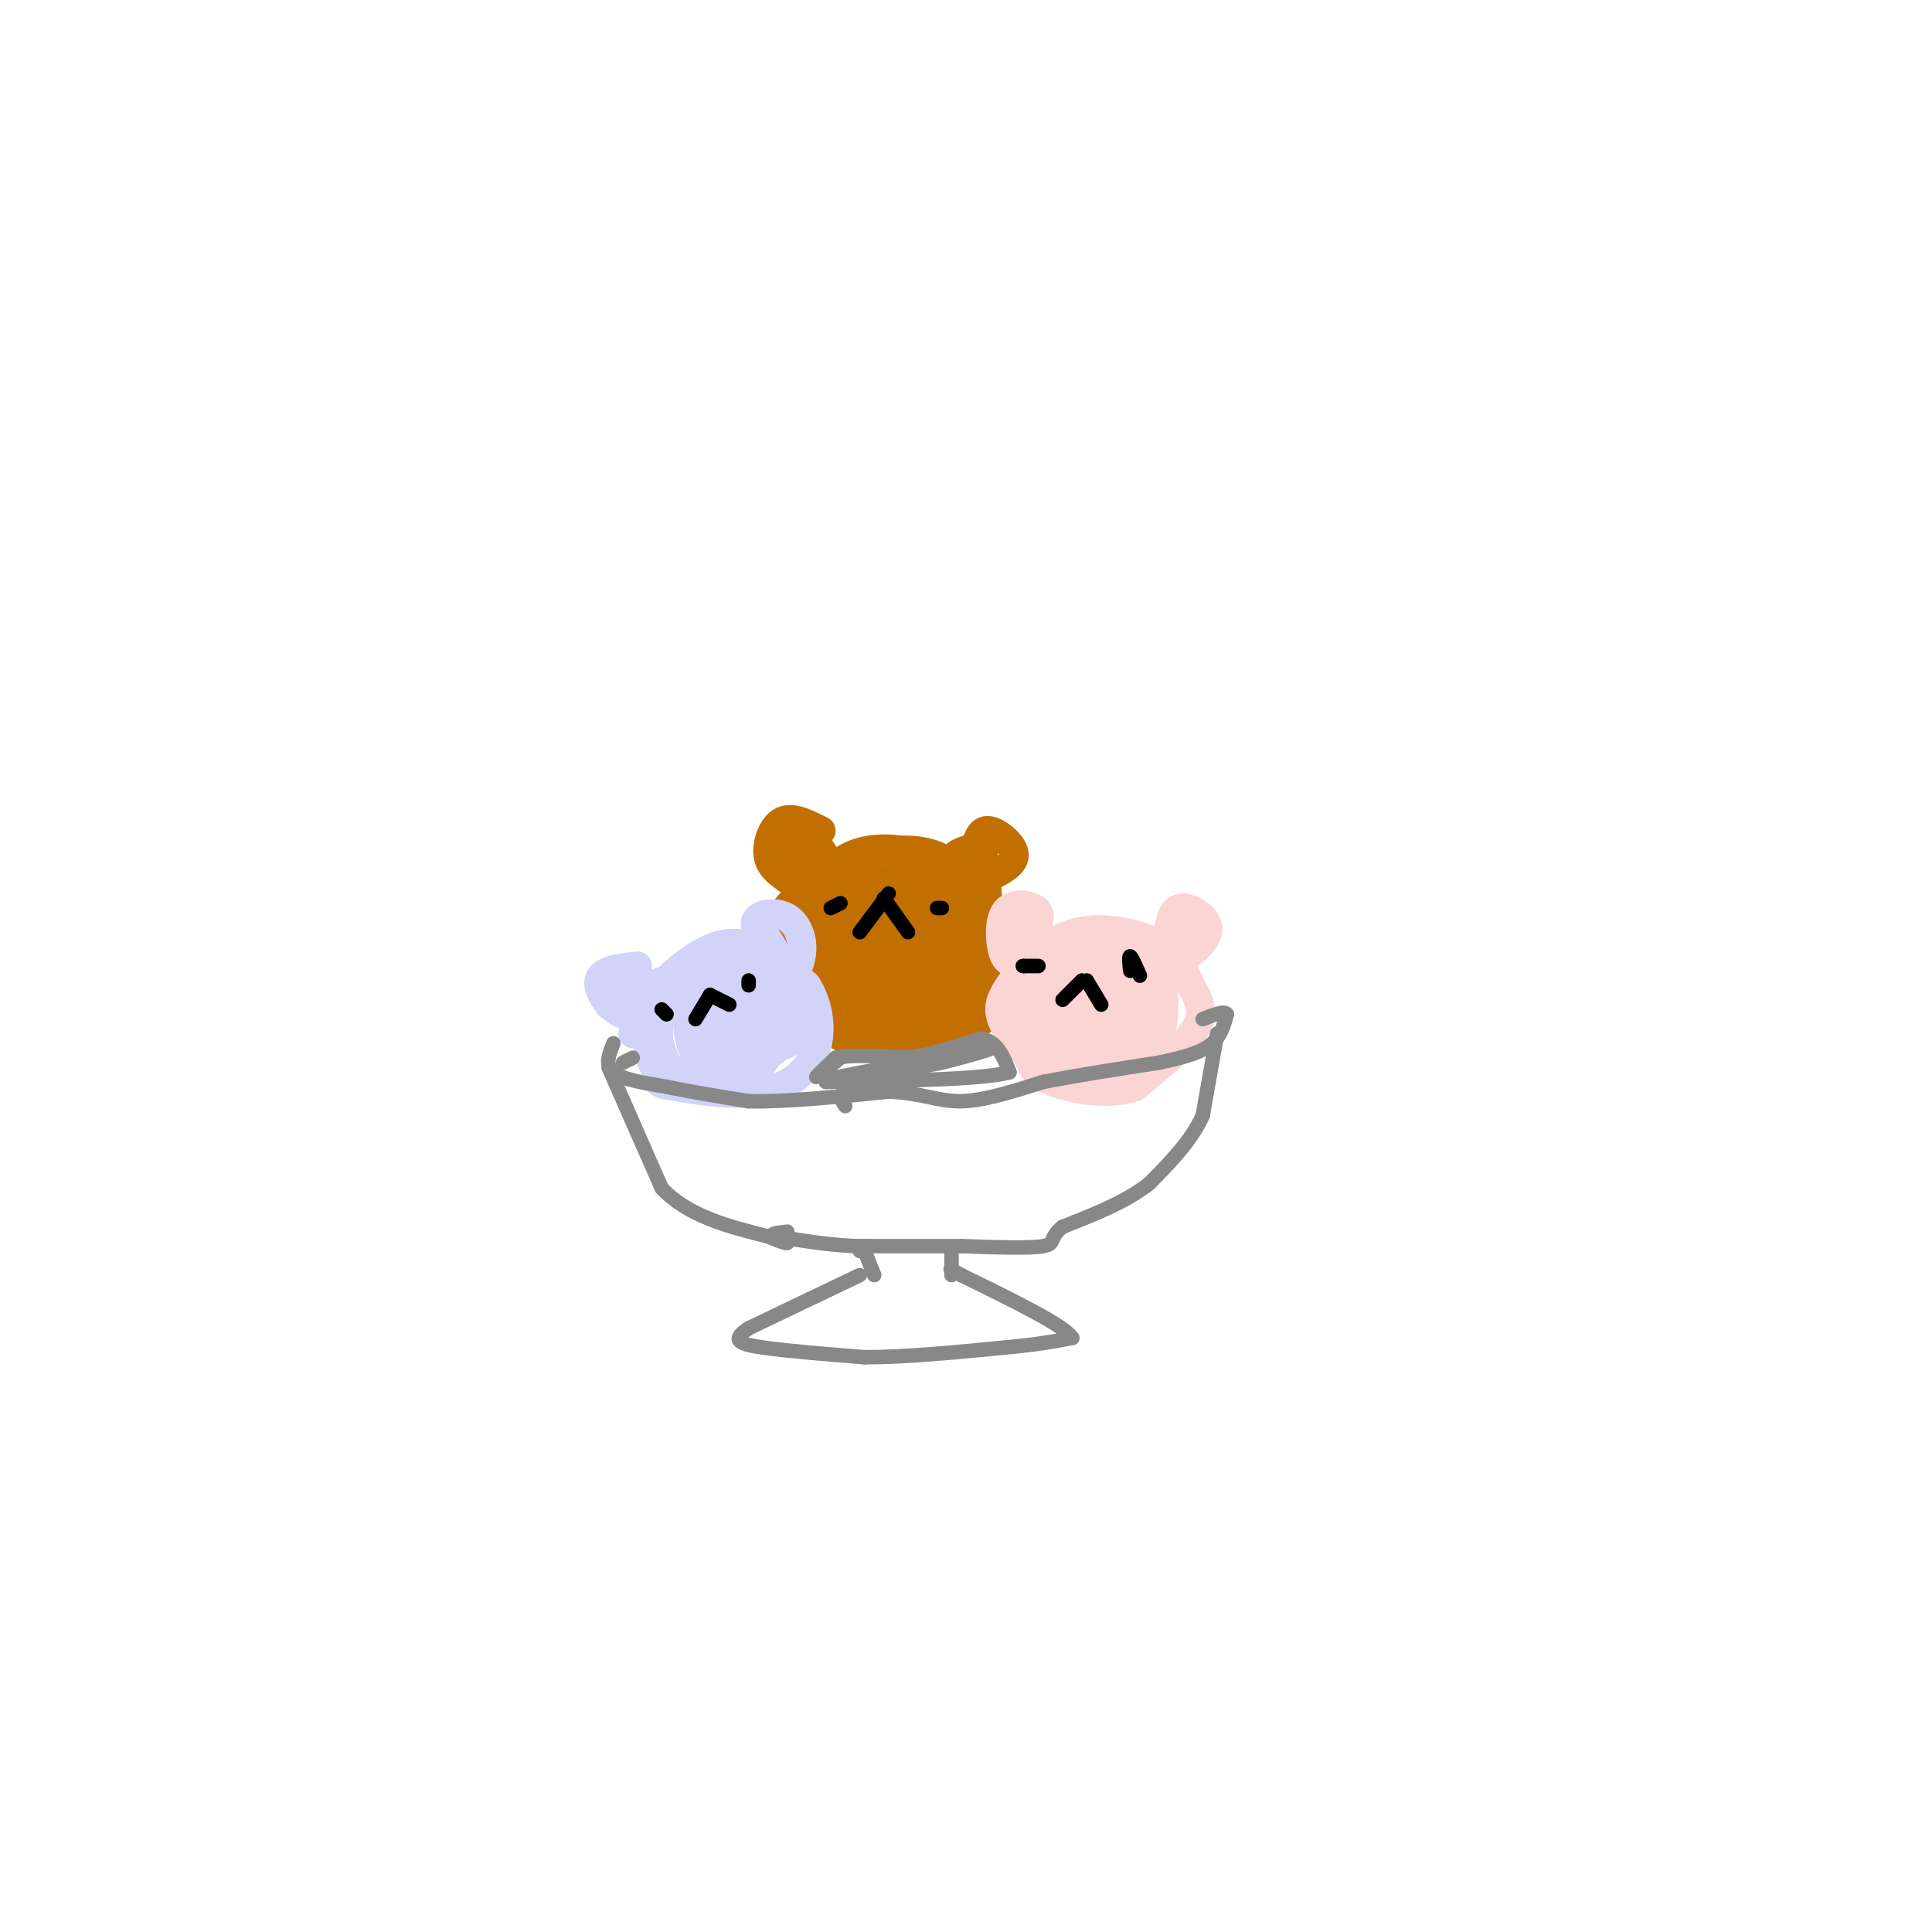 <svg viewBox='0 0 400 400' version='1.1' xmlns='http://www.w3.org/2000/svg' xmlns:xlink='http://www.w3.org/1999/xlink'><g fill='none' stroke='#C26F01' stroke-width='6' stroke-linecap='round' stroke-linejoin='round'><path d='M168,192c0.387,-4.589 0.774,-9.179 4,-12c3.226,-2.821 9.292,-3.875 14,-4c4.708,-0.125 8.060,0.679 11,3c2.940,2.321 5.470,6.161 8,10'/><path d='M205,189c3.123,4.931 6.930,12.260 3,18c-3.930,5.740 -15.596,9.892 -24,10c-8.404,0.108 -13.544,-3.826 -16,-9c-2.456,-5.174 -2.228,-11.587 -2,-18'/><path d='M166,190c0.718,-4.811 3.513,-7.839 6,-10c2.487,-2.161 4.665,-3.454 8,-4c3.335,-0.546 7.827,-0.345 12,2c4.173,2.345 8.026,6.835 10,11c1.974,4.165 2.070,8.006 2,11c-0.070,2.994 -0.306,5.141 -2,7c-1.694,1.859 -4.847,3.429 -8,5'/><path d='M194,212c-4.050,1.031 -10.174,1.108 -15,0c-4.826,-1.108 -8.356,-3.400 -11,-7c-2.644,-3.600 -4.404,-8.508 -3,-13c1.404,-4.492 5.973,-8.569 7,-10c1.027,-1.431 -1.486,-0.215 -4,1'/><path d='M168,183c-2.417,1.738 -6.458,5.583 -8,10c-1.542,4.417 -0.583,9.405 3,13c3.583,3.595 9.792,5.798 16,8'/><path d='M179,214c7.655,0.131 18.792,-3.542 24,-6c5.208,-2.458 4.488,-3.702 4,-6c-0.488,-2.298 -0.744,-5.649 -1,-9'/><path d='M206,193c-2.143,-3.596 -6.999,-8.087 -12,-10c-5.001,-1.913 -10.147,-1.247 -14,0c-3.853,1.247 -6.414,3.077 -8,7c-1.586,3.923 -2.196,9.941 0,14c2.196,4.059 7.199,6.160 11,4c3.801,-2.160 6.401,-8.580 9,-15'/><path d='M192,193c0.021,-4.535 -4.427,-8.374 -8,-10c-3.573,-1.626 -6.272,-1.039 -8,0c-1.728,1.039 -2.487,2.529 -3,5c-0.513,2.471 -0.781,5.921 0,9c0.781,3.079 2.610,5.787 5,7c2.390,1.213 5.342,0.931 9,-2c3.658,-2.931 8.021,-8.513 8,-12c-0.021,-3.487 -4.425,-4.880 -8,-6c-3.575,-1.120 -6.320,-1.966 -8,1c-1.680,2.966 -2.296,9.743 -1,14c1.296,4.257 4.503,5.992 7,7c2.497,1.008 4.285,1.288 6,-2c1.715,-3.288 3.358,-10.144 5,-17'/><path d='M196,187c-0.553,-2.701 -4.434,-0.953 -7,1c-2.566,1.953 -3.816,4.112 -4,7c-0.184,2.888 0.697,6.506 2,9c1.303,2.494 3.027,3.865 5,2c1.973,-1.865 4.194,-6.964 5,-10c0.806,-3.036 0.198,-4.008 -3,-5c-3.198,-0.992 -8.986,-2.005 -11,2c-2.014,4.005 -0.255,13.029 2,15c2.255,1.971 5.007,-3.111 6,-7c0.993,-3.889 0.229,-6.586 -2,-9c-2.229,-2.414 -5.923,-4.547 -8,-4c-2.077,0.547 -2.539,3.773 -3,7'/><path d='M178,195c-0.119,2.689 1.083,5.913 3,8c1.917,2.087 4.550,3.038 6,0c1.450,-3.038 1.716,-10.064 1,-13c-0.716,-2.936 -2.415,-1.783 -4,-1c-1.585,0.783 -3.057,1.196 -2,4c1.057,2.804 4.643,7.999 7,8c2.357,0.001 3.484,-5.193 4,-8c0.516,-2.807 0.420,-3.227 -1,-5c-1.420,-1.773 -4.164,-4.898 -6,-3c-1.836,1.898 -2.764,8.819 -2,13c0.764,4.181 3.218,5.623 5,5c1.782,-0.623 2.891,-3.312 4,-6'/><path d='M193,197c1.161,-1.566 2.062,-2.479 1,-4c-1.062,-1.521 -4.089,-3.648 -4,-1c0.089,2.648 3.292,10.071 5,9c1.708,-1.071 1.921,-10.634 2,-10c0.079,0.634 0.022,11.467 0,15c-0.022,3.533 -0.011,-0.233 0,-4'/><path d='M197,202c0.800,-0.978 2.800,-1.422 3,-1c0.200,0.422 -1.400,1.711 -3,3'/><path d='M170,172c-2.956,-1.511 -5.911,-3.022 -8,-2c-2.089,1.022 -3.311,4.578 -3,7c0.311,2.422 2.156,3.711 4,5'/><path d='M163,182c0.311,-1.356 -0.911,-7.244 0,-9c0.911,-1.756 3.956,0.622 7,3'/><path d='M170,176c1.314,1.460 1.098,3.609 0,3c-1.098,-0.609 -3.078,-3.978 -4,-4c-0.922,-0.022 -0.787,3.302 0,4c0.787,0.698 2.225,-1.229 2,-2c-0.225,-0.771 -2.112,-0.385 -4,0'/><path d='M164,177c-0.333,-0.333 0.833,-1.167 2,-2'/><path d='M202,175c0.578,-1.711 1.156,-3.422 3,-3c1.844,0.422 4.956,2.978 5,5c0.044,2.022 -2.978,3.511 -6,5'/><path d='M204,182c-0.743,-0.684 0.399,-4.895 -1,-6c-1.399,-1.105 -5.338,0.895 -5,1c0.338,0.105 4.954,-1.684 6,-2c1.046,-0.316 -1.477,0.842 -4,2'/><path d='M200,177c-0.333,0.667 0.833,1.333 2,2'/><path d='M204,181c0.422,3.556 0.844,7.111 0,10c-0.844,2.889 -2.956,5.111 -4,5c-1.044,-0.111 -1.022,-2.556 -1,-5'/><path d='M199,191c-0.365,1.284 -0.778,6.994 0,9c0.778,2.006 2.748,0.309 3,-2c0.252,-2.309 -1.214,-5.231 -2,-5c-0.786,0.231 -0.893,3.616 -1,7'/></g>
<g fill='none' stroke='#FBD4D4' stroke-width='6' stroke-linecap='round' stroke-linejoin='round'><path d='M212,208c3.077,-4.780 6.155,-9.560 11,-12c4.845,-2.440 11.458,-2.542 15,2c3.542,4.542 4.012,13.726 1,19c-3.012,5.274 -9.506,6.637 -16,8'/><path d='M223,225c-5.493,-0.833 -11.224,-6.915 -14,-11c-2.776,-4.085 -2.597,-6.175 0,-10c2.597,-3.825 7.613,-9.387 14,-11c6.387,-1.613 14.145,0.722 18,3c3.855,2.278 3.807,4.498 5,7c1.193,2.502 3.627,5.286 2,9c-1.627,3.714 -7.313,8.357 -13,13'/><path d='M235,225c-5.599,2.000 -13.098,0.501 -17,-1c-3.902,-1.501 -4.208,-3.003 -5,-5c-0.792,-1.997 -2.070,-4.490 -1,-9c1.070,-4.510 4.487,-11.037 8,-14c3.513,-2.963 7.123,-2.363 10,-2c2.877,0.363 5.022,0.490 7,3c1.978,2.510 3.788,7.405 3,12c-0.788,4.595 -4.174,8.891 -8,11c-3.826,2.109 -8.093,2.031 -10,-1c-1.907,-3.031 -1.453,-9.016 -1,-15'/><path d='M221,204c-0.029,-3.947 0.399,-6.314 2,-3c1.601,3.314 4.373,12.308 6,13c1.627,0.692 2.107,-6.919 2,-11c-0.107,-4.081 -0.800,-4.632 -3,-5c-2.200,-0.368 -5.906,-0.554 -8,3c-2.094,3.554 -2.575,10.847 -2,15c0.575,4.153 2.206,5.165 5,3c2.794,-2.165 6.752,-7.506 8,-11c1.248,-3.494 -0.215,-5.141 -2,-6c-1.785,-0.859 -3.893,-0.929 -6,-1'/><path d='M223,201c-2.994,1.028 -7.477,4.097 -8,8c-0.523,3.903 2.916,8.639 6,10c3.084,1.361 5.815,-0.652 8,-3c2.185,-2.348 3.824,-5.029 3,-9c-0.824,-3.971 -4.110,-9.231 -7,-10c-2.890,-0.769 -5.382,2.954 -5,8c0.382,5.046 3.638,11.414 6,12c2.362,0.586 3.828,-4.612 4,-9c0.172,-4.388 -0.951,-7.968 -2,-8c-1.049,-0.032 -2.025,3.484 -3,7'/><path d='M225,207c0.694,-0.383 3.930,-4.839 5,-4c1.070,0.839 -0.025,6.975 -1,8c-0.975,1.025 -1.830,-3.060 -1,-6c0.830,-2.940 3.346,-4.737 5,-4c1.654,0.737 2.445,4.006 2,7c-0.445,2.994 -2.127,5.713 -3,5c-0.873,-0.713 -0.936,-4.856 -1,-9'/><path d='M231,204c0.550,-1.663 2.426,-1.322 3,1c0.574,2.322 -0.153,6.625 -1,6c-0.847,-0.625 -1.813,-6.179 -2,-7c-0.187,-0.821 0.407,3.089 1,7'/><path d='M215,191c0.232,-1.113 0.464,-2.226 -1,-3c-1.464,-0.774 -4.625,-1.208 -6,1c-1.375,2.208 -0.964,7.060 0,9c0.964,1.940 2.482,0.970 4,0'/><path d='M212,198c-0.512,-1.464 -3.792,-5.125 -4,-7c-0.208,-1.875 2.655,-1.964 4,-1c1.345,0.964 1.173,2.982 1,5'/><path d='M242,192c0.483,-2.037 0.967,-4.073 3,-4c2.033,0.073 5.617,2.257 5,5c-0.617,2.743 -5.435,6.046 -8,7c-2.565,0.954 -2.876,-0.442 -2,-2c0.876,-1.558 2.938,-3.279 5,-5'/><path d='M245,193c0.310,0.119 -1.417,2.917 -2,2c-0.583,-0.917 -0.024,-5.548 0,-6c0.024,-0.452 -0.488,3.274 -1,7'/></g>
<g fill='none' stroke='#D2D3F9' stroke-width='6' stroke-linecap='round' stroke-linejoin='round'><path d='M131,214c1.536,-3.333 3.071,-6.667 6,-10c2.929,-3.333 7.250,-6.667 11,-8c3.750,-1.333 6.929,-0.667 10,1c3.071,1.667 6.036,4.333 9,7'/><path d='M167,204c2.238,3.468 3.335,8.636 2,13c-1.335,4.364 -5.100,7.922 -11,9c-5.900,1.078 -13.935,-0.325 -18,-1c-4.065,-0.675 -4.162,-0.621 -4,-4c0.162,-3.379 0.581,-10.189 1,-17'/><path d='M137,204c3.412,-3.701 11.442,-4.455 17,-4c5.558,0.455 8.645,2.117 9,6c0.355,3.883 -2.022,9.987 -5,14c-2.978,4.013 -6.558,5.934 -11,5c-4.442,-0.934 -9.747,-4.725 -12,-8c-2.253,-3.275 -1.453,-6.036 1,-9c2.453,-2.964 6.558,-6.133 10,-7c3.442,-0.867 6.221,0.566 9,2'/><path d='M155,203c1.903,1.695 2.159,4.933 2,8c-0.159,3.067 -0.735,5.964 -4,4c-3.265,-1.964 -9.220,-8.788 -13,-11c-3.780,-2.212 -5.385,0.189 -6,4c-0.615,3.811 -0.241,9.032 1,12c1.241,2.968 3.347,3.684 5,4c1.653,0.316 2.852,0.231 5,-2c2.148,-2.231 5.246,-6.608 7,-10c1.754,-3.392 2.165,-5.798 0,-7c-2.165,-1.202 -6.904,-1.201 -10,0c-3.096,1.201 -4.548,3.600 -6,6'/><path d='M136,211c-0.415,3.544 1.549,9.405 4,12c2.451,2.595 5.391,1.923 8,0c2.609,-1.923 4.887,-5.097 6,-9c1.113,-3.903 1.062,-8.533 -1,-11c-2.062,-2.467 -6.136,-2.769 -8,0c-1.864,2.769 -1.518,8.609 -1,12c0.518,3.391 1.208,4.334 4,3c2.792,-1.334 7.687,-4.945 7,-8c-0.687,-3.055 -6.954,-5.553 -10,-4c-3.046,1.553 -2.870,7.158 -2,10c0.870,2.842 2.435,2.921 4,3'/><path d='M147,219c1.655,0.238 3.792,-0.668 5,-3c1.208,-2.332 1.485,-6.091 2,-8c0.515,-1.909 1.266,-1.970 0,-3c-1.266,-1.030 -4.551,-3.030 -7,-1c-2.449,2.030 -4.062,8.089 -3,11c1.062,2.911 4.798,2.675 8,2c3.202,-0.675 5.869,-1.789 5,-5c-0.869,-3.211 -5.274,-8.521 -8,-7c-2.726,1.521 -3.772,9.871 -2,13c1.772,3.129 6.364,1.037 9,-1c2.636,-2.037 3.318,-4.018 4,-6'/><path d='M160,211c-0.351,-1.835 -3.228,-3.422 -5,-2c-1.772,1.422 -2.437,5.852 -1,8c1.437,2.148 4.977,2.015 7,0c2.023,-2.015 2.528,-5.910 2,-8c-0.528,-2.090 -2.089,-2.375 -3,-1c-0.911,1.375 -1.172,4.410 0,6c1.172,1.590 3.777,1.736 5,1c1.223,-0.736 1.064,-2.353 0,-3c-1.064,-0.647 -3.032,-0.323 -5,0'/><path d='M160,212c-1.018,0.877 -1.064,3.069 0,4c1.064,0.931 3.238,0.600 4,-1c0.762,-1.600 0.111,-4.470 -1,-6c-1.111,-1.530 -2.684,-1.720 -3,0c-0.316,1.720 0.624,5.348 1,6c0.376,0.652 0.188,-1.674 0,-4'/><path d='M157,194c-0.568,-1.534 -1.136,-3.069 0,-4c1.136,-0.931 3.974,-1.260 6,0c2.026,1.260 3.238,4.108 3,7c-0.238,2.892 -1.925,5.826 -3,6c-1.075,0.174 -1.537,-2.413 -2,-5'/><path d='M161,198c-0.833,-1.667 -1.917,-3.333 -3,-5'/><path d='M132,200c-3.768,0.417 -7.536,0.833 -8,3c-0.464,2.167 2.375,6.083 5,7c2.625,0.917 5.036,-1.167 5,-3c-0.036,-1.833 -2.518,-3.417 -5,-5'/><path d='M129,202c-1.836,0.656 -3.925,4.794 -3,6c0.925,1.206 4.864,-0.522 5,-2c0.136,-1.478 -3.533,-2.708 -4,-3c-0.467,-0.292 2.266,0.354 5,1'/></g>
<g fill='none' stroke='#000000' stroke-width='3' stroke-linecap='round' stroke-linejoin='round'><path d='M137,209c0.000,0.000 1.000,1.000 1,1'/><path d='M155,204c0.000,0.000 0.000,-1.000 0,-1'/><path d='M147,206c0.000,0.000 -3.000,5.000 -3,5'/><path d='M147,206c0.000,0.000 4.000,2.000 4,2'/><path d='M172,188c0.000,0.000 2.000,-1.000 2,-1'/><path d='M194,188c0.000,0.000 1.000,0.000 1,0'/><path d='M178,193c0.000,0.000 6.000,-8.000 6,-8'/><path d='M183,186c0.000,0.000 5.000,7.000 5,7'/><path d='M212,200c1.500,0.000 3.000,0.000 3,0c0.000,0.000 -1.500,0.000 -3,0'/><path d='M212,200c-0.500,0.000 -0.250,0.000 0,0'/><path d='M220,207c0.000,0.000 4.000,-4.000 4,-4'/><path d='M225,203c0.000,0.000 3.000,5.000 3,5'/><path d='M234,201c-0.167,-1.583 -0.333,-3.167 0,-3c0.333,0.167 1.167,2.083 2,4'/></g>
<g fill='none' stroke='#888888' stroke-width='3' stroke-linecap='round' stroke-linejoin='round'><path d='M127,216c-0.917,2.250 -1.833,4.500 0,6c1.833,1.500 6.417,2.250 11,3'/><path d='M138,225c4.667,1.000 10.833,2.000 17,3'/><path d='M155,228c7.667,0.167 18.333,-0.917 29,-2'/><path d='M184,226c7.089,0.311 10.311,2.089 15,2c4.689,-0.089 10.844,-2.044 17,-4'/><path d='M216,224c6.833,-1.333 15.417,-2.667 24,-4'/><path d='M240,220c6.044,-1.244 9.156,-2.356 11,-4c1.844,-1.644 2.422,-3.822 3,-6'/><path d='M254,210c-0.333,-0.833 -2.667,0.083 -5,1'/><path d='M126,221c0.000,0.000 11.000,25.000 11,25'/><path d='M137,246c5.500,5.833 13.750,7.917 22,10'/><path d='M159,256c4.333,1.833 4.167,1.417 4,1'/><path d='M252,214c0.000,0.000 -3.000,17.000 -3,17'/><path d='M249,231c-2.333,5.167 -6.667,9.583 -11,14'/><path d='M238,245c-4.833,3.833 -11.417,6.417 -18,9'/><path d='M220,254c-2.933,2.289 -1.267,3.511 -4,4c-2.733,0.489 -9.867,0.244 -17,0'/><path d='M199,258c-6.500,0.000 -14.250,0.000 -22,0'/><path d='M177,258c-6.333,-0.333 -11.167,-1.167 -16,-2'/><path d='M161,256c-2.333,-0.500 -0.167,-0.750 2,-1'/><path d='M178,259c0.000,0.000 1.000,-1.000 1,-1'/><path d='M179,259c0.000,0.000 2.000,5.000 2,5'/><path d='M197,259c0.000,0.000 0.000,5.000 0,5'/><path d='M178,264c0.000,0.000 -23.000,11.000 -23,11'/><path d='M155,275c-3.844,2.511 -1.956,3.289 3,4c4.956,0.711 12.978,1.356 21,2'/><path d='M179,281c8.333,0.000 18.667,-1.000 29,-2'/><path d='M208,279c7.167,-0.667 10.583,-1.333 14,-2'/><path d='M222,277c-1.500,-2.500 -12.250,-7.750 -23,-13'/><path d='M199,264c-3.833,-2.167 -1.917,-1.083 0,0'/><path d='M174,219c-2.417,2.000 -4.833,4.000 -5,4c-0.167,0.000 1.917,-2.000 4,-4'/><path d='M173,219c3.167,-0.667 9.083,-0.333 15,0'/><path d='M188,219c5.000,-0.667 10.000,-2.333 15,-4'/><path d='M203,215c3.500,0.500 4.750,3.750 6,7'/><path d='M209,222c-5.333,1.500 -21.667,1.750 -38,2'/><path d='M171,224c-1.244,-0.667 14.644,-3.333 20,-4c5.356,-0.667 0.178,0.667 -5,2'/><path d='M186,222c-4.111,0.933 -11.889,2.267 -11,2c0.889,-0.267 10.444,-2.133 20,-4'/><path d='M195,220c6.533,-1.600 12.867,-3.600 10,-3c-2.867,0.600 -14.933,3.800 -27,7'/><path d='M178,224c-5.000,2.000 -4.000,3.500 -3,5'/><path d='M131,219c0.000,0.000 -2.000,1.000 -2,1'/></g>
</svg>